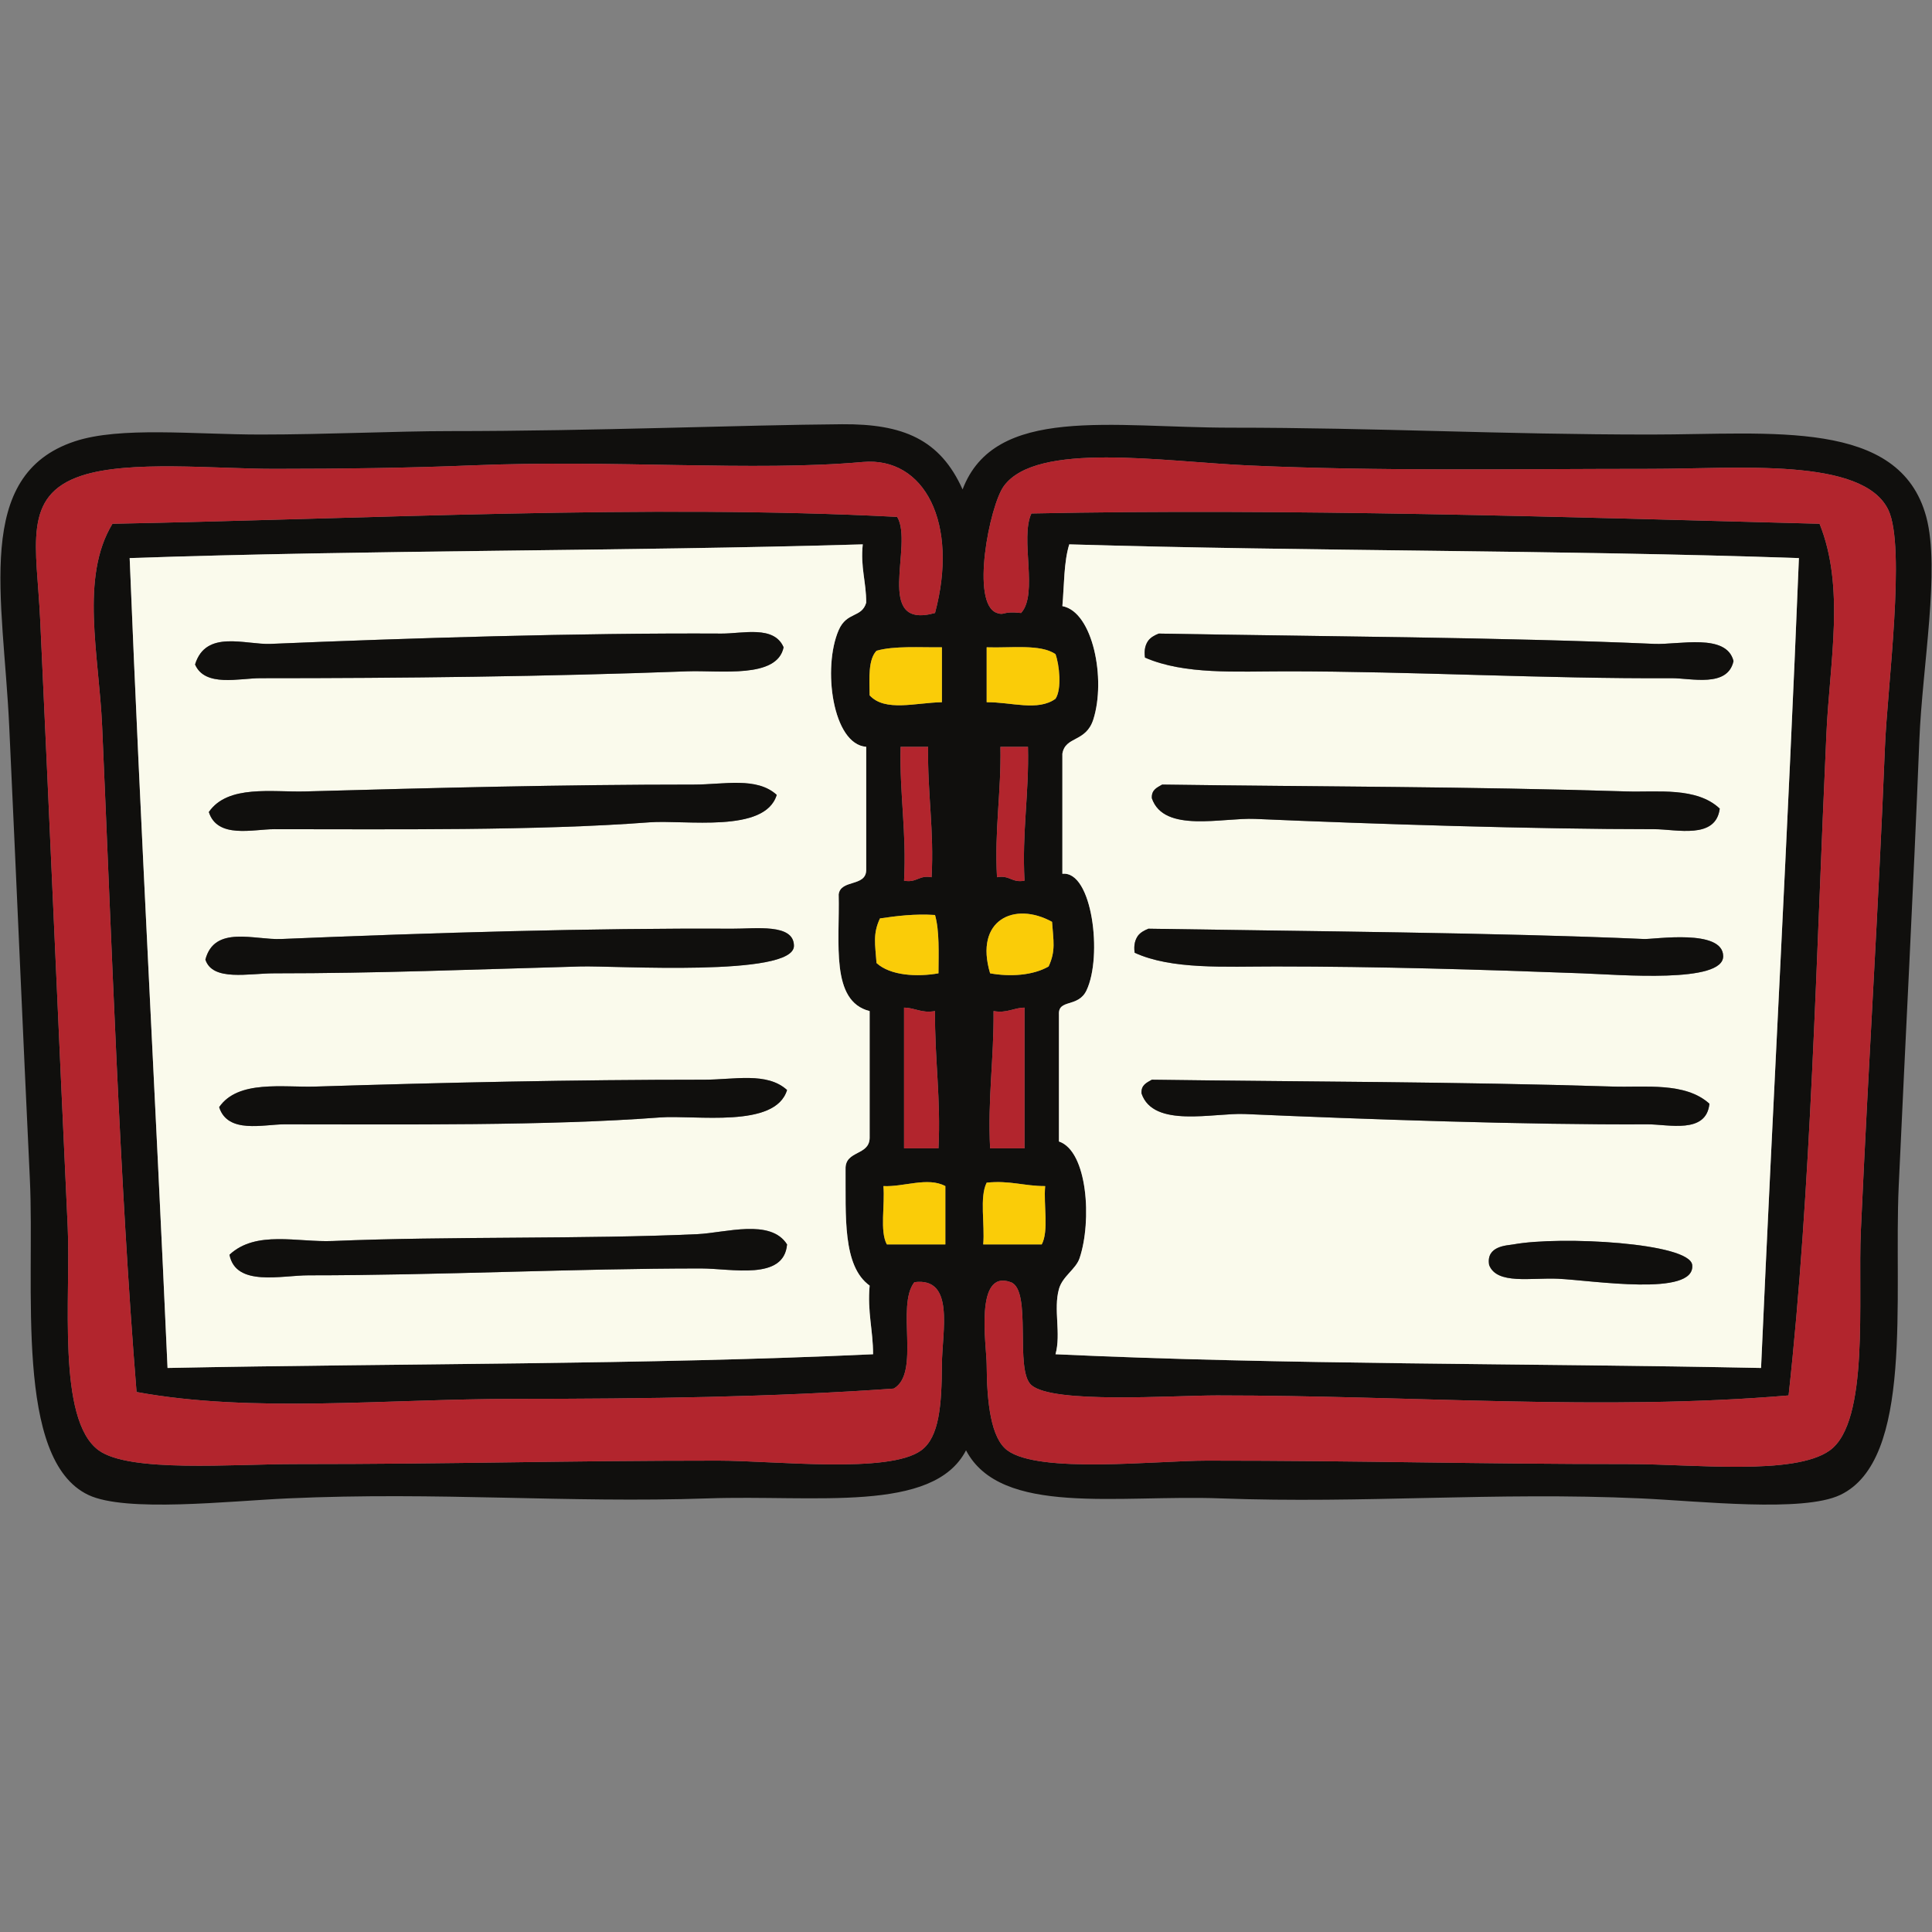<?xml version="1.0" encoding="UTF-8"?>
<svg xmlns="http://www.w3.org/2000/svg" xmlns:xlink="http://www.w3.org/1999/xlink" width="375pt" height="375pt" viewBox="0 0 375 375" version="1.2">
<rect x="0" y="0" width="375" height="375" fill="#808080" stroke="none"/>
<defs>
<clipPath id="clip1">
  <path d="M 0.082 82.344 L 374.918 82.344 L 374.918 292.039 L 0.082 292.039 Z M 0.082 82.344 "/>
</clipPath>
</defs>
<g id="surface1">
<g clip-path="url(#clip1)" clip-rule="nonzero">
<path style=" stroke:none;fill-rule:evenodd;fill:rgb(6.27%,5.879%,5.099%);fill-opacity:1;" d="M 191.512 229.555 C 190.09 232.359 191.188 237.668 190.844 241.543 C 194.629 241.543 198.414 241.543 202.199 241.543 C 203.602 238.949 202.531 233.883 202.867 230.219 C 198.84 230.238 195.988 229.082 191.512 229.555 Z M 171.469 230.219 C 171.801 233.883 170.73 238.949 172.137 241.543 C 175.922 241.543 179.707 241.543 183.492 241.543 C 183.492 237.77 183.492 233.992 183.492 230.219 C 180.066 228.391 175.414 230.418 171.469 230.219 Z M 192.848 196.25 C 192.938 205.445 191.688 213.301 192.18 222.895 C 194.406 222.895 196.633 222.895 198.859 222.895 C 198.859 213.789 198.859 204.688 198.859 195.582 C 196.66 195.609 195.531 196.707 192.848 196.25 Z M 175.477 222.895 C 177.703 222.895 179.93 222.895 182.156 222.895 C 182.648 213.301 181.398 205.441 181.488 196.25 C 178.805 196.707 177.676 195.609 175.477 195.582 C 175.477 204.688 175.477 213.789 175.477 222.895 Z M 192.18 188.922 C 196.016 189.609 200.465 189.363 203.535 187.59 C 204.945 184.559 204.461 182.617 204.203 178.93 C 196.918 174.898 189.078 178.535 192.18 188.922 Z M 170.801 178.266 C 169.391 181.293 169.871 183.238 170.133 186.922 C 172.816 189.398 178.051 189.645 182.156 188.922 C 182.176 184.906 182.367 180.723 181.488 177.598 C 177.453 177.348 174.105 177.785 170.801 178.266 Z M 193.516 170.27 C 195.992 169.801 196.383 171.41 198.859 170.938 C 198.344 161.539 199.754 154.066 199.527 144.957 C 197.746 144.957 195.965 144.957 194.184 144.957 C 194.355 153.789 193.004 161.105 193.516 170.27 Z M 175.477 170.938 C 177.953 171.41 178.344 169.797 180.82 170.27 C 181.332 161.105 179.984 153.789 180.152 144.957 C 178.371 144.957 176.59 144.957 174.809 144.957 C 174.582 154.066 175.992 161.539 175.477 170.938 Z M 191.512 136.301 C 196.277 136.246 201.426 138.117 204.871 135.633 C 206.137 133.719 205.609 128.992 204.871 126.973 C 201.984 124.965 196.246 125.805 191.512 125.641 C 191.512 129.195 191.512 132.746 191.512 136.301 Z M 170.133 126.309 C 168.504 128.016 168.738 131.582 168.797 134.969 C 171.785 138.227 177.75 136.383 182.824 136.301 C 182.824 132.746 182.824 129.195 182.824 125.641 C 178.422 125.691 173.605 125.328 170.133 126.309 Z M 207.543 105.66 C 206.484 109.043 206.566 113.562 206.207 117.648 C 212.156 118.758 214.691 131.855 212.219 139.629 C 210.781 144.152 206.797 142.824 206.207 146.289 C 206.207 154.062 206.207 161.832 206.207 169.605 C 212.031 168.949 214.039 185.656 210.883 192.25 C 209.262 195.637 205.375 193.848 205.539 196.914 C 205.539 205.129 205.539 213.344 205.539 221.559 C 211.113 223.441 211.961 237.004 209.547 244.207 C 208.824 246.371 206.23 247.711 205.539 250.203 C 204.434 254.168 205.988 258.867 204.871 262.859 C 249.332 264.934 296.219 264.582 341.82 265.523 C 344.156 213.012 347.047 161.051 349.168 108.324 C 302.676 106.719 254.25 107.047 207.543 105.66 Z M 25.168 108.324 C 27.289 161.051 30.18 213.012 32.52 265.523 C 78.141 264.609 124.988 264.918 169.465 262.859 C 169.465 258.195 168.332 254.664 168.797 249.535 C 163.492 245.723 164.188 235.926 164.121 226.891 C 164.035 223.254 168.707 224.359 168.797 220.895 C 168.797 212.68 168.797 204.461 168.797 196.25 C 161.129 194.344 163.02 182.914 162.785 173.602 C 163.168 170.652 168.023 172.164 168.129 168.938 C 168.129 160.945 168.129 152.953 168.129 144.957 C 161.609 144.477 159.613 129.613 162.785 122.312 C 164.363 118.672 167.238 119.973 168.129 116.984 C 168.148 112.969 166.988 110.125 167.461 105.66 C 120.523 107.035 71.879 106.715 25.168 108.324 Z M 236.27 270.852 C 227.461 270.852 204.422 272.52 200.195 268.855 C 196.844 265.949 200.41 250.414 196.188 248.871 C 189.086 246.277 191.488 261.133 191.512 264.855 C 191.551 272.316 192.355 279.164 195.52 281.508 C 201.703 286.098 224.43 283.508 234.266 283.508 C 264.82 283.508 286.098 284.176 316.434 284.176 C 328.629 284.176 348.355 286.469 355.18 281.508 C 362.898 275.902 360.582 252.227 361.191 238.879 C 362.75 204.559 364.59 176.895 365.867 144.957 C 366.32 133.586 369.957 106.207 366.535 98.996 C 361.629 88.66 337.211 91.004 320.441 91.004 C 293.48 91.004 267.844 91.496 242.281 90.34 C 225.52 89.578 201.234 85.645 194.852 94.336 C 192.082 98.105 188.305 117.238 193.516 118.98 C 195.121 119.52 194.398 118.574 198.191 118.98 C 201.598 115.27 197.926 104.508 200.195 99.664 C 250.211 98.645 303.277 100.344 353.176 101.664 C 358.141 114.016 355.156 128.371 354.512 142.293 C 352.531 185.207 351.57 230.832 347.164 270.852 C 311.168 273.906 274.258 270.852 236.27 270.852 Z M 167.461 89.672 C 146.297 91.566 119.152 89.168 91.305 90.34 C 79.793 90.824 66.371 91.004 53.227 91.004 C 41.641 91.004 25.062 89.281 15.816 92.336 C 4.199 96.176 7.133 105.969 7.801 120.312 C 9.766 162.59 11.273 197.988 13.145 238.211 C 13.762 251.469 10.965 275.559 19.156 281.508 C 25.16 285.871 45.121 284.176 57.234 284.176 C 89.594 284.176 108.109 283.508 139.402 283.508 C 150.422 283.508 172.574 286.109 178.816 281.508 C 182.301 278.945 182.781 272.797 182.824 264.855 C 182.859 258.398 185.391 247.848 177.48 248.871 C 173.867 253.48 178.715 266.531 173.473 269.52 C 150.312 271.18 125.105 271.52 99.988 271.52 C 74.992 271.52 48.949 274.324 26.504 270.184 C 23.219 229.578 21.68 182.867 19.824 140.961 C 19.211 127.074 15.504 112.062 21.828 101.664 C 71.172 100.73 125.762 97.805 174.141 100.328 C 177.406 105.734 169.465 122.312 181.488 118.98 C 186.137 101.582 179.484 88.598 167.461 89.672 Z M 186.836 95 C 193.066 78.562 215.785 83.012 238.941 83.012 C 267.605 83.012 291.012 84.344 320.441 84.344 C 343.758 84.344 368.727 81.16 373.887 100.328 C 376.625 110.523 373.121 129.328 372.547 143.625 C 371.359 173.371 369.867 201.082 368.539 230.219 C 367.555 251.848 371.504 283.371 357.184 290.168 C 349.926 293.613 329.969 291.355 318.438 290.836 C 290.004 289.547 264.809 291.875 236.938 290.836 C 217 290.09 194.258 294.359 187.504 281.508 C 181.16 293.781 158.188 290.117 137.398 290.836 C 110.039 291.777 85.086 289.512 55.898 290.836 C 44.367 291.355 24.41 293.613 17.152 290.168 C 2.719 283.32 6.785 249.684 5.797 228.887 C 4.449 200.59 3.254 172.453 1.789 140.961 C 0.621 115.895 -5.211 92.234 14.48 85.676 C 23.301 82.738 37.727 84.344 50.555 84.344 C 63.176 84.344 77.016 83.676 87.297 83.676 C 115.52 83.676 143.961 82.488 163.453 82.344 C 175.258 82.258 182.469 85.258 186.836 95 "/>
</g>
<path style=" stroke:none;fill-rule:evenodd;fill:rgb(69.8%,14.51%,17.65%);fill-opacity:1;" d="M 181.488 118.98 C 169.465 122.312 177.406 105.734 174.141 100.332 C 125.762 97.809 71.172 100.73 21.828 101.66 C 15.504 112.062 19.211 127.074 19.824 140.961 C 21.68 182.867 23.219 229.578 26.504 270.188 C 48.949 274.324 74.992 271.52 99.988 271.52 C 125.105 271.52 150.312 271.18 173.473 269.52 C 178.715 266.531 173.867 253.48 177.48 248.871 C 185.391 247.848 182.859 258.398 182.824 264.855 C 182.781 272.797 182.301 278.945 178.816 281.512 C 172.574 286.109 150.422 283.508 139.402 283.508 C 108.109 283.508 89.594 284.176 57.234 284.176 C 45.121 284.176 25.16 285.871 19.156 281.512 C 10.965 275.559 13.762 251.469 13.145 238.211 C 11.273 197.988 9.766 162.586 7.801 120.312 C 7.133 105.969 4.199 96.18 15.816 92.336 C 25.062 89.281 41.641 91.004 53.227 91.004 C 66.371 91.004 79.793 90.82 91.305 90.34 C 119.152 89.168 146.297 91.566 167.461 89.672 C 179.484 88.598 186.137 101.582 181.488 118.98 "/>
<path style=" stroke:none;fill-rule:evenodd;fill:rgb(69.8%,14.51%,17.65%);fill-opacity:1;" d="M 347.164 270.852 C 351.57 230.832 352.535 185.207 354.512 142.293 C 355.156 128.371 358.141 114.016 353.176 101.66 C 303.277 100.344 250.211 98.645 200.195 99.664 C 197.926 104.508 201.598 115.27 198.191 118.98 C 194.398 118.574 195.121 119.52 193.516 118.98 C 188.305 117.238 192.082 98.105 194.852 94.336 C 201.234 85.645 225.52 89.578 242.281 90.34 C 267.844 91.496 293.48 91.004 320.441 91.004 C 337.211 91.004 361.629 88.66 366.535 98.996 C 369.957 106.207 366.324 133.586 365.867 144.957 C 364.59 176.895 362.75 204.559 361.191 238.879 C 360.586 252.227 362.898 275.902 355.18 281.508 C 348.355 286.469 328.633 284.176 316.434 284.176 C 286.098 284.176 264.82 283.508 234.266 283.508 C 224.43 283.508 201.703 286.098 195.52 281.508 C 192.355 279.164 191.551 272.316 191.512 264.855 C 191.488 261.133 189.086 246.277 196.188 248.871 C 200.41 250.414 196.848 265.949 200.195 268.855 C 204.422 272.52 227.461 270.852 236.27 270.852 C 274.262 270.852 311.168 273.906 347.164 270.852 "/>
<path style=" stroke:none;fill-rule:evenodd;fill:rgb(98.039%,98.039%,92.549%);fill-opacity:1;" d="M 135.395 239.547 C 113.68 240.551 87.031 239.934 64.582 240.879 C 57.742 241.164 49.707 238.738 44.543 243.543 C 45.762 249.82 54.633 247.539 59.906 247.539 C 85.312 247.539 111.559 246.207 136.062 246.207 C 142.016 246.207 152.164 248.617 152.766 241.543 C 149.578 236.477 140.766 239.297 135.395 239.547 Z M 136.73 209.57 C 111.133 209.57 86.277 210.121 61.242 210.902 C 54.945 211.102 46.211 209.555 42.539 214.898 C 44.203 220.137 51.121 218.23 55.23 218.23 C 77.969 218.23 106.309 218.551 128.047 216.898 C 134.992 216.371 150.5 219.086 152.766 211.57 C 148.875 208.027 142.508 209.57 136.73 209.57 Z M 53.227 188.922 C 73.527 188.922 91.035 188.191 112.684 187.59 C 119.316 187.406 154.098 189.676 154.102 183.594 C 154.102 179.195 146.652 180.289 142.074 180.262 C 115.156 180.117 83.859 181.031 54.562 182.262 C 49.398 182.477 41.629 179.535 39.867 186.258 C 41.262 190.535 48.254 188.922 53.227 188.922 Z M 134.727 152.285 C 109.227 152.285 84.113 152.93 59.238 153.617 C 52.902 153.793 44.23 152.246 40.535 157.613 C 42.199 162.852 49.117 160.945 53.227 160.945 C 75.965 160.945 104.305 161.27 126.043 159.613 C 132.988 159.086 148.496 161.801 150.762 154.285 C 146.875 150.742 140.504 152.285 134.727 152.285 Z M 140.07 122.977 C 112.34 122.828 79.23 123.855 52.559 124.977 C 47.637 125.184 39.957 122.137 37.863 128.973 C 39.781 133.426 46.438 131.637 50.555 131.637 C 78.27 131.637 105.969 131.328 133.391 130.305 C 139.809 130.066 150.84 131.781 152.098 125.641 C 150.25 121.324 144.141 123 140.07 122.977 Z M 167.461 105.66 C 166.988 110.125 168.148 112.969 168.129 116.984 C 167.238 119.973 164.363 118.672 162.785 122.312 C 159.613 129.613 161.605 144.477 168.129 144.957 C 168.129 152.953 168.129 160.945 168.129 168.938 C 168.023 172.164 163.164 170.652 162.785 173.602 C 163.02 182.914 161.129 194.344 168.797 196.25 C 168.797 204.461 168.797 212.68 168.797 220.895 C 168.711 224.359 164.035 223.254 164.121 226.891 C 164.188 235.926 163.492 245.723 168.797 249.535 C 168.332 254.664 169.465 258.195 169.465 262.859 C 124.988 264.918 78.141 264.609 32.52 265.523 C 30.18 213.012 27.289 161.051 25.168 108.324 C 71.875 106.715 120.52 107.035 167.461 105.66 "/>
<path style=" stroke:none;fill-rule:evenodd;fill:rgb(98.039%,98.039%,92.549%);fill-opacity:1;" d="M 302.402 248.203 C 309.016 248.504 329.094 251.766 328.457 245.539 C 328.016 241.223 302.906 239.859 293.719 241.543 C 292.586 241.75 288.391 241.785 289.043 245.539 C 290.527 249.391 297.184 247.969 302.402 248.203 Z M 221.574 212.234 C 223.852 219.035 235.629 215.969 241.613 216.23 C 264.859 217.25 296.375 218.355 319.773 218.23 C 323.805 218.211 331.195 220.191 331.797 214.234 C 327.121 209.977 319.238 211.098 313.094 210.902 C 282.523 209.945 253.426 209.98 223.578 209.57 C 222.598 210.148 221.457 210.566 221.574 212.234 Z M 220.902 181.594 C 220.344 182.367 220.023 183.379 220.234 184.926 C 227.426 188.223 237.621 187.59 247.625 187.59 C 267.492 187.59 287.566 188.191 307.082 188.922 C 314.465 189.199 334.52 190.91 334.469 185.59 C 334.418 180.219 321.117 182.348 319.105 182.262 C 290.566 181.012 254.047 180.773 222.91 180.262 C 222.117 180.586 221.391 180.973 220.902 181.594 Z M 223.578 154.949 C 225.906 161.75 237.328 158.672 243.617 158.949 C 266.59 159.953 297.91 160.945 321.109 160.945 C 325.391 160.945 333.039 163 333.801 156.949 C 329.301 152.699 321.637 153.801 315.766 153.617 C 285.004 152.656 255.648 152.707 225.578 152.285 C 224.602 152.863 223.461 153.285 223.578 154.949 Z M 222.91 124.309 C 222.348 125.082 222.027 126.094 222.242 127.641 C 229.969 130.984 239.828 130.305 249.629 130.305 C 274.434 130.305 299.926 131.77 324.449 131.637 C 328.23 131.617 335.352 133.531 336.473 128.309 C 335.109 122.84 325.871 125.184 321.109 124.977 C 291.715 123.688 255.828 123.531 224.91 122.977 C 224.121 123.301 223.398 123.688 222.91 124.309 Z M 349.168 108.324 C 347.047 161.051 344.156 213.012 341.82 265.523 C 296.219 264.582 249.328 264.934 204.871 262.859 C 205.988 258.871 204.434 254.168 205.539 250.203 C 206.23 247.711 208.824 246.371 209.547 244.207 C 211.961 237.004 211.113 223.438 205.539 221.559 C 205.539 213.344 205.539 205.129 205.539 196.914 C 205.375 193.848 209.262 195.637 210.883 192.25 C 214.039 185.656 212.031 168.949 206.207 169.605 C 206.207 161.832 206.207 154.062 206.207 146.293 C 206.797 142.824 210.781 144.152 212.219 139.629 C 214.691 131.855 212.156 118.758 206.207 117.648 C 206.566 113.566 206.484 109.043 207.543 105.66 C 254.25 107.047 302.676 106.719 349.168 108.324 "/>
<path style=" stroke:none;fill-rule:evenodd;fill:rgb(6.27%,5.879%,5.099%);fill-opacity:1;" d="M 152.094 125.641 C 150.84 131.781 139.809 130.066 133.391 130.305 C 105.969 131.328 78.27 131.637 50.555 131.637 C 46.438 131.637 39.781 133.426 37.863 128.973 C 39.957 122.137 47.637 125.184 52.559 124.977 C 79.23 123.855 112.34 122.828 140.07 122.977 C 144.141 123 150.25 121.324 152.094 125.641 "/>
<path style=" stroke:none;fill-rule:evenodd;fill:rgb(6.27%,5.879%,5.099%);fill-opacity:1;" d="M 224.914 122.977 C 255.828 123.531 291.715 123.688 321.109 124.977 C 325.871 125.184 335.109 122.84 336.473 128.309 C 335.348 133.531 328.23 131.617 324.449 131.637 C 299.926 131.77 274.434 130.305 249.629 130.305 C 239.828 130.305 229.969 130.984 222.242 127.641 C 222.027 126.094 222.344 125.082 222.906 124.309 C 223.398 123.688 224.121 123.301 224.914 122.977 "/>
<path style=" stroke:none;fill-rule:evenodd;fill:rgb(98.039%,79.999%,3.139%);fill-opacity:1;" d="M 182.824 125.641 C 182.824 129.195 182.824 132.746 182.824 136.297 C 177.75 136.383 171.789 138.227 168.797 134.969 C 168.738 131.582 168.504 128.016 170.133 126.309 C 173.605 125.328 178.422 125.691 182.824 125.641 "/>
<path style=" stroke:none;fill-rule:evenodd;fill:rgb(98.039%,79.999%,3.139%);fill-opacity:1;" d="M 191.512 125.641 C 196.246 125.809 201.984 124.965 204.871 126.973 C 205.609 128.992 206.137 133.719 204.871 135.633 C 201.426 138.117 196.277 136.246 191.512 136.301 C 191.512 132.746 191.512 129.195 191.512 125.641 "/>
<path style=" stroke:none;fill-rule:evenodd;fill:rgb(69.8%,14.51%,17.65%);fill-opacity:1;" d="M 174.809 144.961 C 176.59 144.961 178.371 144.961 180.152 144.961 C 179.98 153.789 181.328 161.105 180.82 170.273 C 178.344 169.801 177.953 171.41 175.477 170.938 C 175.992 161.543 174.582 154.066 174.809 144.961 "/>
<path style=" stroke:none;fill-rule:evenodd;fill:rgb(69.8%,14.51%,17.65%);fill-opacity:1;" d="M 194.184 144.957 C 195.965 144.957 197.746 144.957 199.527 144.957 C 199.754 154.066 198.344 161.543 198.859 170.938 C 196.379 171.41 195.992 169.801 193.516 170.27 C 193.004 161.105 194.352 153.789 194.184 144.957 "/>
<path style=" stroke:none;fill-rule:evenodd;fill:rgb(6.27%,5.879%,5.099%);fill-opacity:1;" d="M 150.762 154.285 C 148.496 161.801 132.988 159.086 126.043 159.613 C 104.305 161.27 75.965 160.945 53.227 160.945 C 49.117 160.945 42.199 162.852 40.535 157.613 C 44.23 152.246 52.902 153.793 59.238 153.617 C 84.113 152.93 109.227 152.285 134.727 152.285 C 140.504 152.285 146.875 150.742 150.762 154.285 "/>
<path style=" stroke:none;fill-rule:evenodd;fill:rgb(6.27%,5.879%,5.099%);fill-opacity:1;" d="M 225.578 152.285 C 255.648 152.707 285.004 152.656 315.766 153.617 C 321.637 153.801 329.301 152.699 333.801 156.949 C 333.039 163 325.391 160.945 321.109 160.945 C 297.91 160.945 266.59 159.953 243.617 158.949 C 237.328 158.672 225.906 161.75 223.578 154.949 C 223.461 153.285 224.602 152.863 225.578 152.285 "/>
<path style=" stroke:none;fill-rule:evenodd;fill:rgb(98.039%,79.999%,3.139%);fill-opacity:1;" d="M 181.488 177.598 C 182.367 180.723 182.176 184.906 182.156 188.922 C 178.051 189.645 172.816 189.398 170.133 186.922 C 169.871 183.238 169.391 181.293 170.801 178.262 C 174.105 177.785 177.453 177.348 181.488 177.598 "/>
<path style=" stroke:none;fill-rule:evenodd;fill:rgb(98.039%,79.999%,3.139%);fill-opacity:1;" d="M 204.203 178.93 C 204.461 182.617 204.945 184.559 203.535 187.59 C 200.465 189.363 196.016 189.609 192.18 188.922 C 189.078 178.535 196.918 174.902 204.203 178.93 "/>
<path style=" stroke:none;fill-rule:evenodd;fill:rgb(6.27%,5.879%,5.099%);fill-opacity:1;" d="M 39.867 186.258 C 41.629 179.535 49.398 182.477 54.562 182.262 C 83.859 181.031 115.156 180.117 142.074 180.262 C 146.652 180.289 154.102 179.195 154.102 183.594 C 154.098 189.676 119.316 187.406 112.684 187.59 C 91.035 188.191 73.527 188.922 53.227 188.922 C 48.254 188.922 41.262 190.535 39.867 186.258 "/>
<path style=" stroke:none;fill-rule:evenodd;fill:rgb(6.27%,5.879%,5.099%);fill-opacity:1;" d="M 222.91 180.262 C 254.047 180.77 290.566 181.012 319.105 182.262 C 321.117 182.348 334.418 180.219 334.469 185.59 C 334.523 190.91 314.469 189.195 307.082 188.922 C 287.566 188.191 267.492 187.59 247.625 187.59 C 237.621 187.59 227.426 188.223 220.234 184.926 C 220.023 183.379 220.344 182.367 220.902 181.594 C 221.395 180.973 222.117 180.586 222.91 180.262 "/>
<path style=" stroke:none;fill-rule:evenodd;fill:rgb(69.8%,14.51%,17.65%);fill-opacity:1;" d="M 175.477 195.582 C 177.676 195.609 178.805 196.707 181.488 196.25 C 181.398 205.441 182.648 213.301 182.156 222.895 C 179.93 222.895 177.703 222.895 175.477 222.895 C 175.477 213.789 175.477 204.688 175.477 195.582 "/>
<path style=" stroke:none;fill-rule:evenodd;fill:rgb(69.8%,14.51%,17.65%);fill-opacity:1;" d="M 198.859 195.582 C 198.859 204.688 198.859 213.789 198.859 222.895 C 196.629 222.895 194.402 222.895 192.18 222.895 C 191.688 213.301 192.938 205.445 192.848 196.25 C 195.531 196.707 196.66 195.609 198.859 195.582 "/>
<path style=" stroke:none;fill-rule:evenodd;fill:rgb(6.27%,5.879%,5.099%);fill-opacity:1;" d="M 152.766 211.57 C 150.5 219.086 134.992 216.371 128.047 216.898 C 106.309 218.551 77.969 218.23 55.23 218.23 C 51.121 218.23 44.203 220.137 42.539 214.898 C 46.211 209.555 54.945 211.102 61.242 210.902 C 86.277 210.121 111.133 209.57 136.73 209.57 C 142.508 209.57 148.875 208.027 152.766 211.57 "/>
<path style=" stroke:none;fill-rule:evenodd;fill:rgb(6.27%,5.879%,5.099%);fill-opacity:1;" d="M 223.574 209.57 C 253.426 209.98 282.523 209.945 313.094 210.902 C 319.238 211.098 327.121 209.977 331.797 214.234 C 331.195 220.191 323.805 218.211 319.773 218.23 C 296.371 218.355 264.859 217.25 241.613 216.23 C 235.629 215.969 223.852 219.035 221.57 212.234 C 221.457 210.566 222.598 210.148 223.574 209.57 "/>
<path style=" stroke:none;fill-rule:evenodd;fill:rgb(98.039%,79.999%,3.139%);fill-opacity:1;" d="M 183.492 230.219 C 183.492 233.992 183.492 237.77 183.492 241.543 C 179.707 241.543 175.922 241.543 172.137 241.543 C 170.73 238.949 171.801 233.883 171.469 230.219 C 175.414 230.418 180.066 228.387 183.492 230.219 "/>
<path style=" stroke:none;fill-rule:evenodd;fill:rgb(98.039%,79.999%,3.139%);fill-opacity:1;" d="M 202.867 230.219 C 202.531 233.883 203.602 238.949 202.199 241.543 C 198.414 241.543 194.625 241.543 190.844 241.543 C 191.188 237.668 190.09 232.359 191.512 229.555 C 195.988 229.082 198.84 230.238 202.867 230.219 "/>
<path style=" stroke:none;fill-rule:evenodd;fill:rgb(6.27%,5.879%,5.099%);fill-opacity:1;" d="M 152.766 241.543 C 152.164 248.617 142.016 246.207 136.062 246.207 C 111.559 246.207 85.312 247.539 59.906 247.539 C 54.633 247.539 45.762 249.82 44.543 243.543 C 49.707 238.738 57.742 241.164 64.582 240.879 C 87.031 239.934 113.68 240.551 135.395 239.547 C 140.766 239.297 149.578 236.477 152.766 241.543 "/>
<path style=" stroke:none;fill-rule:evenodd;fill:rgb(6.27%,5.879%,5.099%);fill-opacity:1;" d="M 289.043 245.539 C 288.387 241.785 292.586 241.75 293.719 241.543 C 302.906 239.859 328.016 241.223 328.457 245.539 C 329.094 251.766 309.016 248.504 302.402 248.203 C 297.184 247.969 290.527 249.391 289.043 245.539 "/>
</g>
</svg>
